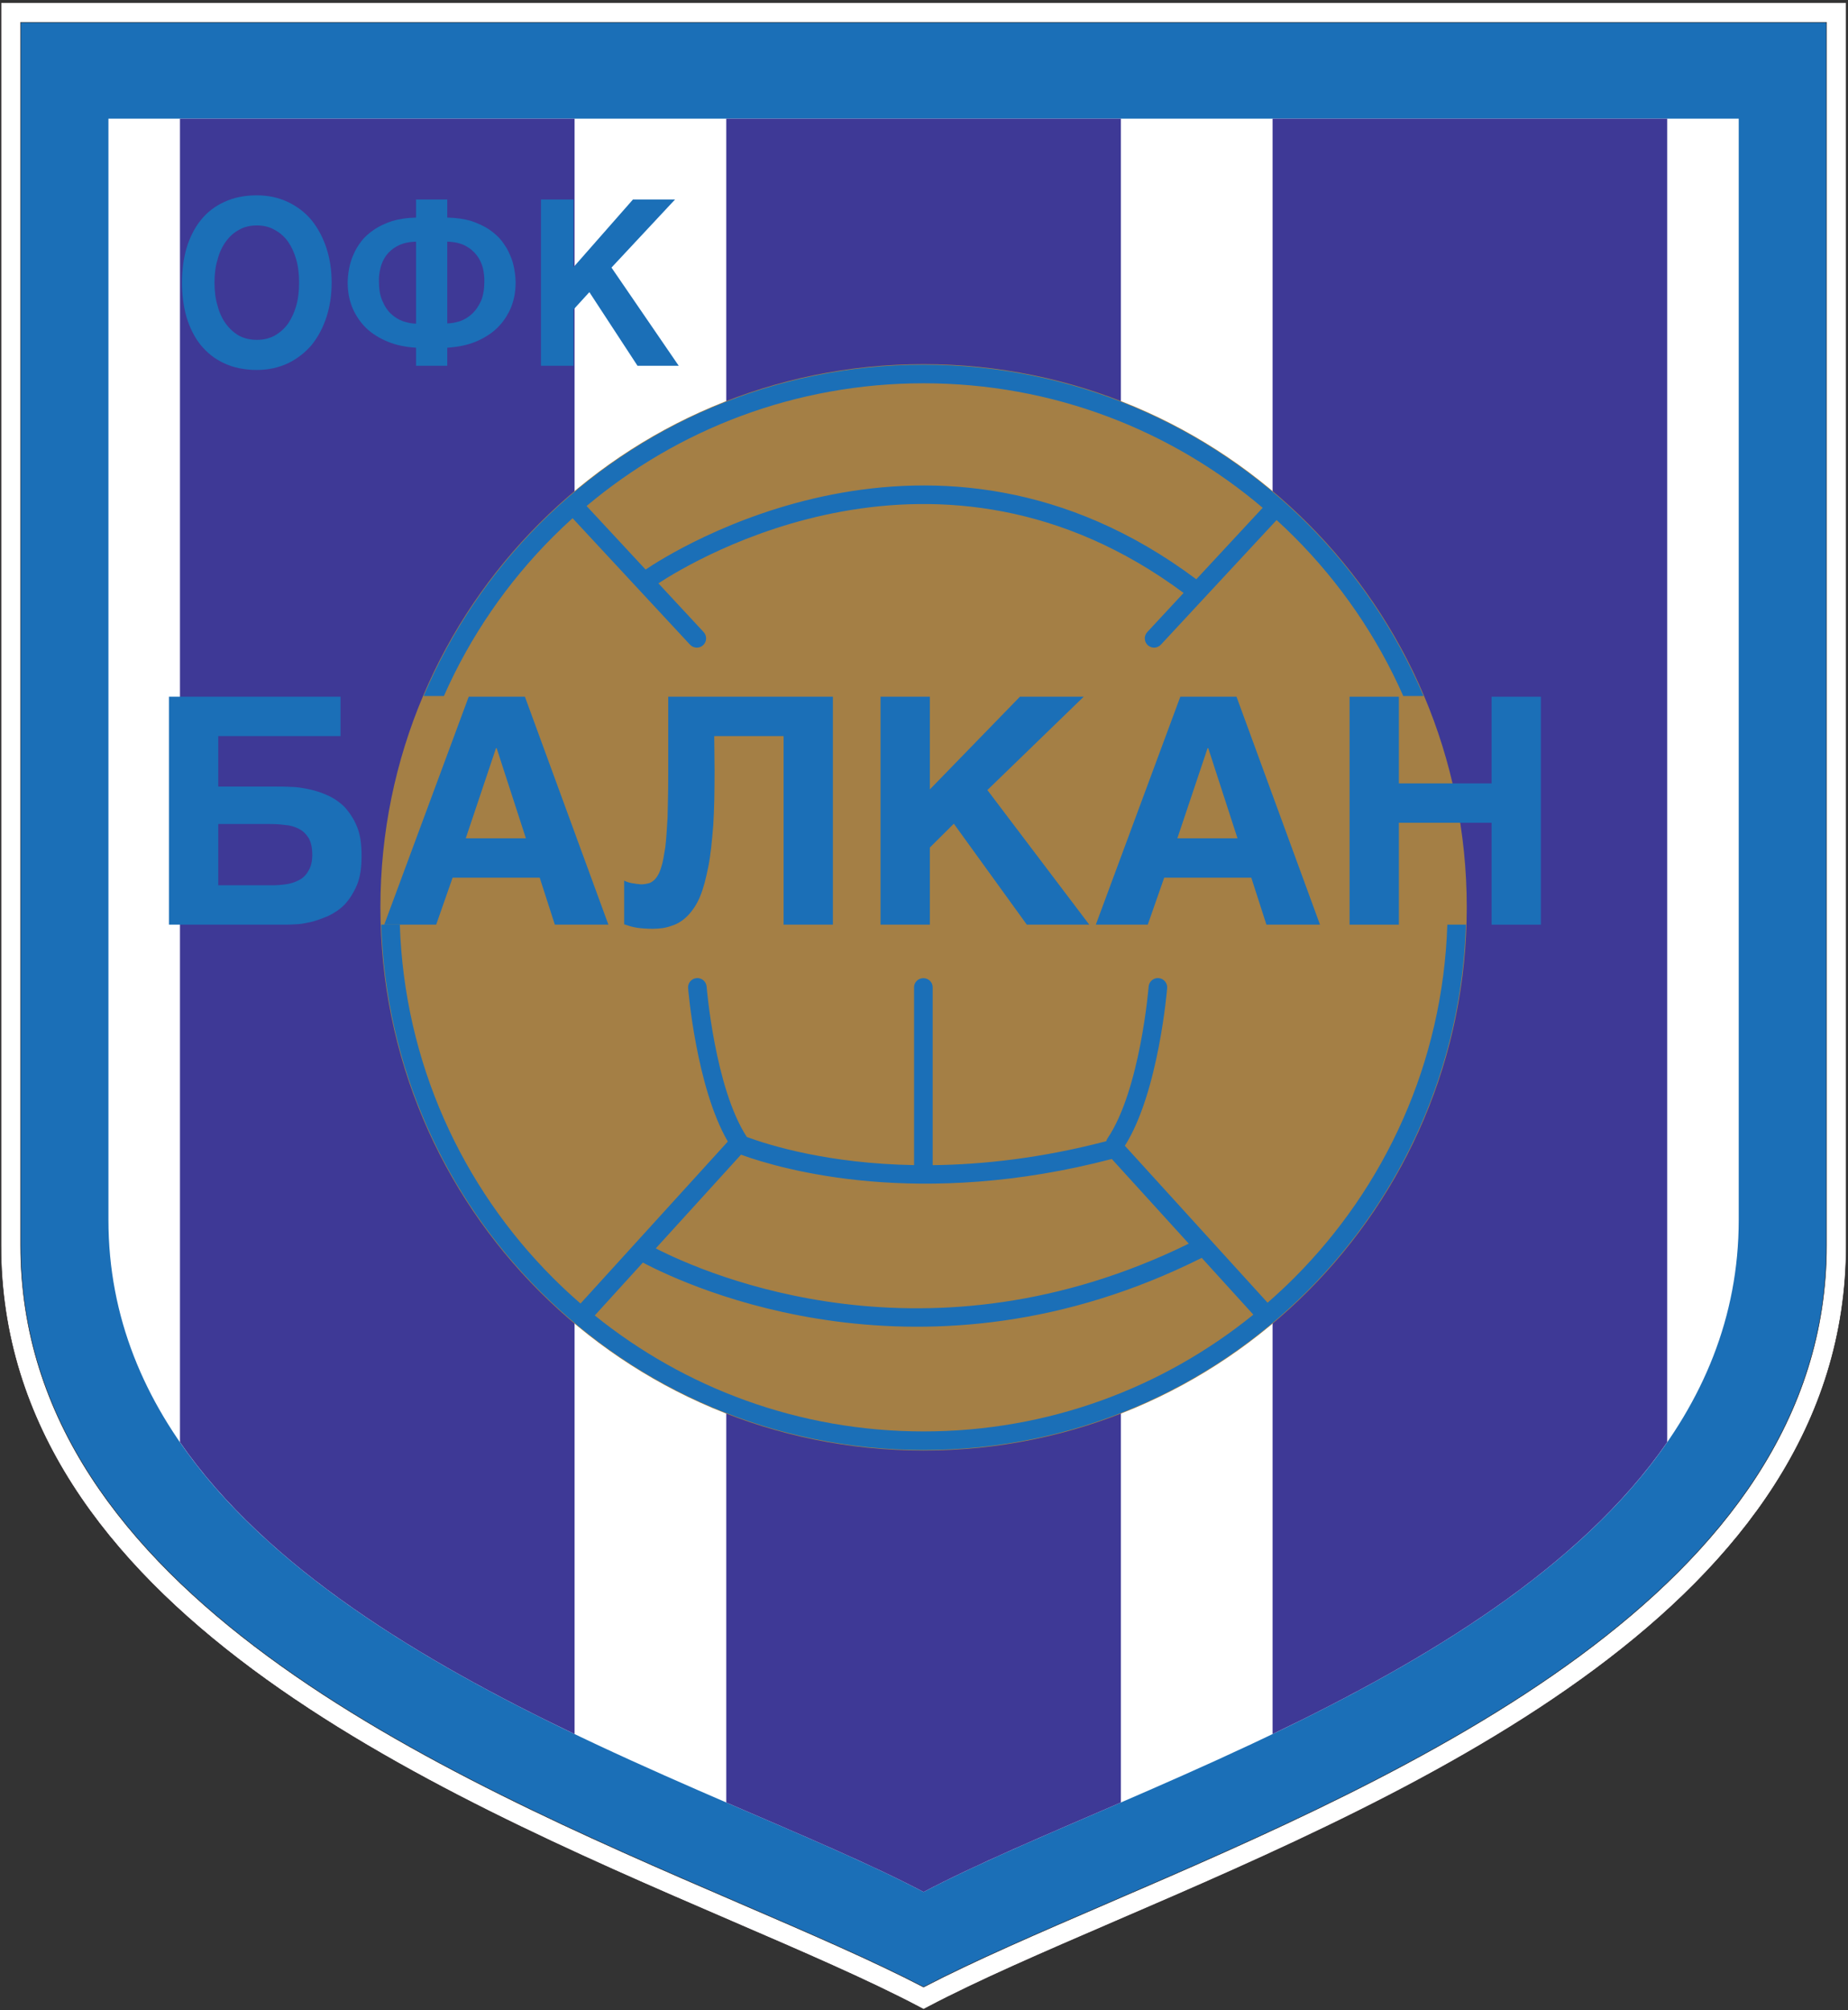 <?xml version="1.0" encoding="UTF-8"?>
<svg xmlns="http://www.w3.org/2000/svg" xmlns:xlink="http://www.w3.org/1999/xlink" width="479pt" height="521pt" viewBox="0 0 479 521" version="1.1">
<rect x="0" y="0" width="479" height="521" fill="#333333" stroke="none"/>
<g id="surface1">
<path style=" stroke:none;fill-rule:evenodd;fill:rgb(10.599%,43.5%,71.799%);fill-opacity:1;" d="M 239.391 3.234 L 2.801 3.234 L 2.801 322.828 C 2.801 436.566 171.434 482.047 239.391 517.891 C 307.348 482.047 475.98 436.566 475.98 322.828 L 475.98 3.234 L 239.391 3.234 "/>
<path style=" stroke:none;fill-rule:nonzero;fill:rgb(100%,100%,100%);fill-opacity:1;" d="M 239.391 5.785 L 5.352 5.785 L 5.352 322.828 C 5.352 412.906 114.191 459.848 191.648 493.262 C 209.836 501.105 226.309 508.211 239.391 515.016 C 252.473 508.211 268.945 501.105 287.129 493.262 C 364.59 459.848 473.426 412.906 473.426 322.828 L 473.426 5.785 Z M 2.801 0.684 L 478.531 0.684 L 478.531 322.828 C 478.531 416.258 367.887 463.98 289.145 497.945 C 270.457 506.008 253.582 513.285 240.578 520.145 L 239.391 520.77 L 238.203 520.145 C 225.195 513.285 208.324 506.008 189.637 497.945 C 110.891 463.98 0.25 416.258 0.25 322.828 L 0.25 0.684 L 2.801 0.684 "/>
<path style=" stroke:none;fill-rule:evenodd;fill:rgb(100%,100%,100%);fill-opacity:1;" d="M 239.391 30.758 L 28.105 30.758 L 28.105 316.168 C 28.105 417.742 178.699 458.359 239.391 490.367 C 300.078 458.359 450.676 417.742 450.676 316.168 L 450.676 30.758 L 239.391 30.758 "/>
<path style=" stroke:none;fill-rule:evenodd;fill:rgb(24.3%,22.4%,58.8%);fill-opacity:1;" d="M 148.93 30.758 L 46.645 30.758 L 46.645 373.789 C 69.223 406.496 109.277 430.414 148.93 449.438 L 148.93 30.758 "/>
<path style=" stroke:none;fill-rule:evenodd;fill:rgb(24.3%,22.4%,58.8%);fill-opacity:1;" d="M 239.391 30.758 L 188.246 30.758 L 188.246 467.176 C 207.973 475.715 225.902 483.254 239.391 490.367 C 252.875 483.254 270.805 475.715 290.531 467.176 L 290.531 30.758 L 239.391 30.758 "/>
<path style=" stroke:none;fill-rule:evenodd;fill:rgb(24.3%,22.4%,58.8%);fill-opacity:1;" d="M 329.852 449.438 C 369.504 430.418 409.559 406.496 432.137 373.789 L 432.137 30.758 L 329.852 30.758 L 329.852 449.438 "/>
<path style=" stroke:none;fill-rule:evenodd;fill:rgb(64.299%,49.799%,27.1%);fill-opacity:1;" d="M 139.836 135.617 C 165.312 110.137 200.512 94.379 239.391 94.379 C 278.27 94.379 313.469 110.137 338.945 135.617 C 364.426 161.098 380.184 196.293 380.184 235.172 C 380.184 274.051 364.426 309.25 338.945 334.73 C 313.469 360.207 278.27 375.965 239.391 375.965 C 200.512 375.965 165.312 360.207 139.836 334.73 C 114.355 309.25 98.598 274.051 98.598 235.172 C 98.598 196.293 114.355 161.098 139.836 135.617 "/>
<path style=" stroke:none;fill-rule:nonzero;fill:rgb(10.599%,43.5%,71.799%);fill-opacity:1;" d="M 152.043 131.148 L 167.34 147.621 C 173.867 143.207 242.227 99.336 310.078 150.141 L 327.285 131.609 C 303.594 111.484 272.91 99.34 239.391 99.34 C 206.125 99.34 175.656 111.301 152.043 131.148 Z M 330.895 134.789 L 300.895 167.094 C 299.988 168.066 298.469 168.121 297.496 167.219 C 296.523 166.312 296.469 164.789 297.375 163.82 L 306.789 153.68 C 243.371 106.578 179.609 145.309 170.656 151.195 L 182.379 163.82 C 183.281 164.789 183.227 166.312 182.254 167.219 C 181.281 168.121 179.762 168.066 178.855 167.094 L 148.414 134.309 C 146.684 135.871 144.992 137.477 143.344 139.125 C 131.531 150.934 121.891 164.91 115.055 180.402 L 109.801 180.402 C 116.918 163.586 127.215 148.438 139.934 135.719 C 165.387 110.266 200.551 94.52 239.391 94.52 C 278.23 94.52 313.395 110.266 338.848 135.719 C 351.566 148.438 361.859 163.586 368.977 180.402 L 363.727 180.402 C 356.891 164.91 347.246 150.934 335.438 139.125 C 333.957 137.645 332.441 136.199 330.895 134.789 Z M 103.633 239.656 C 104.793 275.383 119.746 307.621 143.344 331.223 C 145.637 333.516 148.016 335.73 150.473 337.855 L 188.652 295.871 C 180.426 281.73 178.363 256.188 178.355 256.109 C 178.246 254.781 179.234 253.621 180.559 253.512 C 181.883 253.402 183.047 254.387 183.156 255.715 C 183.164 255.789 185.281 281.984 193.574 294.688 C 199.508 296.879 214.746 301.594 236.926 301.98 L 236.926 255.859 C 236.926 254.574 238.004 253.531 239.336 253.531 C 240.664 253.531 241.746 254.574 241.746 255.859 L 241.746 301.992 C 254.746 301.848 269.883 300.184 286.738 295.785 C 286.805 295.523 286.918 295.27 287.074 295.035 C 295.562 282.469 297.719 255.789 297.723 255.715 C 297.832 254.387 298.996 253.402 300.32 253.512 C 301.648 253.621 302.633 254.781 302.523 256.109 C 302.52 256.188 300.348 283.098 291.562 296.965 L 328.555 337.641 C 330.922 335.578 333.219 333.438 335.438 331.223 C 359.035 307.621 373.988 275.383 375.145 239.656 L 379.969 239.656 C 378.809 276.715 363.316 310.16 338.848 334.629 C 313.395 360.082 278.23 375.824 239.391 375.824 C 200.551 375.824 165.387 360.082 139.934 334.629 C 115.465 310.16 99.973 276.715 98.812 239.656 Z M 154.164 340.945 C 177.469 359.746 207.113 371.004 239.391 371.004 C 271.781 371.004 301.523 359.664 324.867 340.738 L 311.488 326.023 C 239.691 361.934 178.68 333.598 166.633 327.238 Z M 288.176 300.391 C 238.418 313.395 202.84 303.18 192.059 299.277 L 169.973 323.566 C 183.59 330.523 240.75 355.395 308.129 322.332 L 288.176 300.391 "/>
<path style=" stroke:none;fill-rule:nonzero;fill:rgb(10.599%,43.5%,71.799%);fill-opacity:1;" d="M 342.141 239.656 L 320.504 180.582 L 305.934 180.582 L 284.039 239.656 L 297.5 239.656 L 301.758 227.48 L 324.336 227.48 L 328.254 239.656 Z M 313.176 193.91 L 320.758 217.277 L 305.168 217.277 L 313.004 193.91 L 313.176 193.91 "/>
<path style=" stroke:none;fill-rule:nonzero;fill:rgb(10.599%,43.5%,71.799%);fill-opacity:1;" d="M 362.59 203.043 L 362.59 180.582 L 349.809 180.582 L 349.809 239.656 L 362.59 239.656 L 362.59 213.246 L 386.613 213.246 L 386.613 239.656 L 399.391 239.656 L 399.391 180.582 L 386.613 180.582 L 386.613 203.043 L 362.59 203.043 "/>
<path style=" stroke:none;fill-rule:nonzero;fill:rgb(10.599%,43.5%,71.799%);fill-opacity:1;" d="M 241.016 204.605 L 241.016 180.582 L 228.238 180.582 L 228.238 239.656 L 241.016 239.656 L 241.016 219.664 L 247.234 213.492 L 266.148 239.656 L 282.336 239.656 L 255.926 204.77 L 280.887 180.582 L 264.359 180.582 L 241.016 204.605 "/>
<path style=" stroke:none;fill-rule:nonzero;fill:rgb(10.599%,43.5%,71.799%);fill-opacity:1;" d="M 157.695 239.656 L 136.059 180.582 L 121.488 180.582 L 99.594 239.656 L 113.055 239.656 L 117.316 227.48 L 139.891 227.48 L 143.812 239.656 Z M 128.73 193.91 L 136.312 217.277 L 120.723 217.277 L 128.562 193.91 L 128.73 193.91 "/>
<path style=" stroke:none;fill-rule:nonzero;fill:rgb(10.599%,43.5%,71.799%);fill-opacity:1;" d="M 185.215 199.672 L 185.129 190.785 L 203.105 190.785 L 203.105 239.656 L 215.883 239.656 L 215.883 180.582 L 173.203 180.582 L 173.203 200.82 C 173.203 202.988 173.188 205.004 173.145 206.844 C 173.117 208.664 173.074 210.367 173.031 211.93 C 172.945 213.453 172.863 214.852 172.762 216.141 C 172.676 217.414 172.562 218.594 172.438 219.664 C 172.266 220.691 172.109 221.637 171.953 222.477 C 171.797 223.324 171.629 224.066 171.414 224.684 C 171.242 225.301 171.031 225.848 170.805 226.344 C 170.562 226.82 170.305 227.234 170.051 227.562 C 169.797 227.891 169.523 228.164 169.227 228.371 C 168.941 228.59 168.645 228.754 168.348 228.879 C 168.004 228.961 167.664 229.043 167.309 229.113 C 166.969 229.168 166.602 229.207 166.215 229.207 C 166.133 229.207 166.031 229.207 165.902 229.195 C 165.777 229.195 165.621 229.168 165.449 229.125 C 165.238 229.125 165.039 229.113 164.855 229.07 C 164.668 229.043 164.469 229.004 164.258 228.961 C 164.043 228.961 163.832 228.922 163.617 228.863 C 163.406 228.809 163.191 228.754 162.98 228.715 C 162.766 228.633 162.555 228.562 162.355 228.496 C 162.141 228.426 161.957 228.344 161.785 228.223 L 161.785 239.574 C 162.383 239.781 162.965 239.961 163.531 240.121 C 164.102 240.273 164.684 240.398 165.277 240.48 C 165.832 240.562 166.445 240.617 167.109 240.656 C 167.777 240.699 168.473 240.727 169.199 240.727 C 170.137 240.727 171.016 240.656 171.84 240.535 C 172.664 240.398 173.457 240.191 174.227 239.902 C 174.992 239.656 175.715 239.312 176.398 238.863 C 177.078 238.422 177.719 237.887 178.312 237.27 C 178.91 236.652 179.48 235.926 180.02 235.105 C 180.559 234.281 181.039 233.363 181.465 232.336 C 181.891 231.305 182.273 230.141 182.629 228.836 C 182.973 227.535 183.297 226.121 183.598 224.602 C 183.895 223.117 184.137 221.473 184.336 219.676 C 184.531 217.895 184.703 215.961 184.875 213.902 C 185.004 211.848 185.086 209.641 185.145 207.281 C 185.188 204.922 185.215 202.387 185.215 199.672 "/>
<path style=" stroke:none;fill-rule:nonzero;fill:rgb(10.599%,43.5%,71.799%);fill-opacity:1;" d="M 88.266 190.785 L 88.266 180.582 L 43.793 180.582 L 43.793 239.656 L 73.609 239.656 C 73.91 239.656 74.293 239.656 74.746 239.645 C 75.215 239.645 75.742 239.617 76.336 239.574 C 76.977 239.574 77.645 239.52 78.324 239.41 C 79.008 239.301 79.703 239.164 80.426 239 C 81.152 238.836 81.902 238.613 82.672 238.34 C 83.438 238.066 84.219 237.766 85.027 237.438 C 85.793 237.066 86.562 236.629 87.297 236.133 C 88.039 235.625 88.734 235.051 89.371 234.391 C 90.012 233.691 90.594 232.926 91.105 232.102 C 91.629 231.266 92.098 230.359 92.523 229.371 C 92.949 228.344 93.25 227.191 93.449 225.93 C 93.633 224.656 93.719 223.285 93.719 221.805 C 93.719 220.32 93.633 218.949 93.449 217.676 C 93.25 216.414 92.949 215.262 92.523 214.234 C 92.098 213.203 91.617 212.273 91.062 211.438 C 90.523 210.598 89.926 209.832 89.285 209.133 C 88.605 208.473 87.895 207.898 87.156 207.391 C 86.418 206.895 85.625 206.457 84.773 206.086 C 83.961 205.719 83.152 205.402 82.344 205.156 C 81.535 204.895 80.727 204.688 79.914 204.523 C 79.105 204.359 78.324 204.223 77.559 204.113 C 76.793 204.004 76.039 203.949 75.316 203.949 C 74.59 203.906 73.938 203.879 73.34 203.879 C 72.746 203.867 72.207 203.867 71.738 203.867 L 56.574 203.867 L 56.574 190.785 Z M 70.375 229.453 L 56.574 229.453 L 56.574 213.574 L 69.863 213.574 C 70.543 213.574 71.211 213.59 71.863 213.629 C 72.52 213.672 73.184 213.738 73.867 213.82 C 75.145 213.902 76.336 214.234 77.445 214.809 C 77.957 215.055 78.426 215.387 78.852 215.781 C 79.277 216.195 79.66 216.66 80 217.195 C 80.301 217.73 80.539 218.348 80.695 219.059 C 80.852 219.785 80.938 220.609 80.938 221.555 C 80.938 223.285 80.598 224.684 79.914 225.754 C 79.617 226.285 79.262 226.754 78.836 227.164 C 78.426 227.562 77.957 227.891 77.445 228.137 C 76.891 228.426 76.336 228.66 75.77 228.824 C 75.215 229.004 74.633 229.125 74.035 229.207 C 73.398 229.289 72.773 229.359 72.176 229.398 C 71.566 229.441 70.969 229.453 70.375 229.453 "/>
<path style=" stroke:none;fill-rule:nonzero;fill:rgb(10.599%,43.5%,71.799%);fill-opacity:1;" d="M 148.656 69.234 L 148.656 51.707 L 140.223 51.707 L 140.223 94.805 L 148.656 94.805 L 148.656 80.219 L 152.762 75.719 L 165.242 94.805 L 175.926 94.805 L 158.496 69.355 L 174.969 51.707 L 164.062 51.707 L 148.656 69.234 "/>
<path style=" stroke:none;fill-rule:nonzero;fill:rgb(10.599%,43.5%,71.799%);fill-opacity:1;" d="M 107.836 90.125 L 107.836 94.805 L 115.93 94.805 L 115.93 90.125 C 117.281 90.035 118.574 89.863 119.801 89.613 C 121.039 89.363 122.199 89.012 123.297 88.562 C 124.363 88.113 125.367 87.602 126.297 87.012 C 127.223 86.434 128.074 85.773 128.863 85.02 C 130.383 83.52 131.562 81.781 132.406 79.801 C 132.828 78.777 133.137 77.73 133.344 76.637 C 133.539 75.559 133.645 74.426 133.645 73.258 C 133.645 72.715 133.613 72.156 133.559 71.586 C 133.504 71.008 133.418 70.406 133.305 69.773 C 133.191 69.145 133.051 68.523 132.875 67.914 C 132.688 67.305 132.461 66.684 132.18 66.055 C 131.93 65.422 131.617 64.824 131.273 64.234 C 130.914 63.652 130.523 63.082 130.102 62.512 C 129.652 61.941 129.164 61.41 128.621 60.922 C 128.074 60.43 127.484 59.961 126.84 59.512 C 126.164 59.062 125.434 58.652 124.656 58.289 C 123.879 57.922 123.043 57.59 122.172 57.289 C 120.371 56.75 118.293 56.449 115.93 56.391 L 115.93 51.707 L 107.836 51.707 L 107.836 56.391 C 106.652 56.422 105.559 56.512 104.535 56.66 C 103.504 56.809 102.551 57.02 101.648 57.289 C 100.75 57.59 99.906 57.922 99.129 58.289 C 98.34 58.652 97.629 59.062 96.98 59.512 C 96.309 59.961 95.699 60.43 95.156 60.922 C 94.609 61.41 94.113 61.941 93.664 62.512 C 93.242 63.082 92.848 63.652 92.504 64.234 C 92.148 64.824 91.836 65.422 91.586 66.055 C 91.305 66.684 91.078 67.305 90.902 67.914 C 90.711 68.523 90.574 69.145 90.461 69.773 C 90.348 70.406 90.262 71.008 90.207 71.586 C 90.152 72.156 90.121 72.715 90.121 73.258 C 90.121 74.426 90.227 75.559 90.422 76.637 C 90.629 77.73 90.938 78.777 91.359 79.801 C 92.203 81.781 93.383 83.52 94.902 85.02 C 95.688 85.773 96.551 86.434 97.48 87.012 C 98.414 87.602 99.43 88.113 100.523 88.562 C 101.594 89.012 102.746 89.363 103.973 89.613 C 105.191 89.863 106.484 90.035 107.836 90.125 Z M 115.93 83.82 L 115.93 62.633 C 117.844 62.691 119.418 63.051 120.652 63.715 C 121.273 64.043 121.824 64.414 122.305 64.832 C 122.789 65.242 123.215 65.691 123.578 66.172 C 123.973 66.684 124.289 67.203 124.535 67.742 C 124.785 68.285 124.992 68.844 125.152 69.414 C 125.293 70.016 125.395 70.605 125.453 71.176 C 125.52 71.758 125.547 72.324 125.547 72.895 C 125.547 73.855 125.48 74.766 125.34 75.617 C 125.199 76.469 124.984 77.246 124.703 77.938 C 124.395 78.629 124.047 79.258 123.652 79.82 C 123.27 80.391 122.848 80.879 122.398 81.301 C 121.918 81.75 121.422 82.129 120.918 82.441 C 120.402 82.75 119.867 83.012 119.305 83.223 C 118.715 83.402 118.145 83.551 117.578 83.66 C 117.02 83.762 116.465 83.82 115.93 83.82 Z M 107.836 62.633 L 107.836 83.883 C 107.301 83.883 106.758 83.82 106.195 83.723 C 105.641 83.609 105.078 83.461 104.516 83.281 C 103.926 83.07 103.371 82.812 102.859 82.5 C 102.344 82.191 101.848 81.809 101.367 81.359 C 100.918 80.941 100.496 80.449 100.121 79.879 C 99.738 79.32 99.402 78.688 99.117 77.996 C 98.809 77.309 98.586 76.539 98.434 75.699 C 98.293 74.855 98.219 73.945 98.219 72.957 C 98.191 72.387 98.219 71.816 98.285 71.234 C 98.359 70.664 98.473 70.074 98.613 69.477 C 98.754 68.875 98.949 68.305 99.203 67.754 C 99.457 67.215 99.766 66.684 100.133 66.172 C 100.496 65.691 100.918 65.242 101.414 64.832 C 101.902 64.414 102.465 64.043 103.109 63.715 C 104.348 63.051 105.922 62.691 107.836 62.633 "/>
<path style=" stroke:none;fill-rule:nonzero;fill:rgb(10.599%,43.5%,71.799%);fill-opacity:1;" d="M 47.164 73.258 C 47.164 74.848 47.27 76.387 47.465 77.891 C 47.66 79.379 47.953 80.82 48.344 82.199 C 48.766 83.582 49.273 84.871 49.883 86.07 C 50.48 87.273 51.184 88.383 52 89.402 C 52.816 90.395 53.715 91.293 54.719 92.086 C 55.719 92.887 56.836 93.574 58.074 94.145 C 59.281 94.715 60.602 95.145 62.027 95.445 C 63.441 95.734 64.961 95.887 66.562 95.887 C 68.055 95.887 69.477 95.734 70.828 95.445 C 72.176 95.145 73.449 94.715 74.66 94.145 C 75.84 93.574 76.945 92.887 77.977 92.086 C 79.008 91.293 79.945 90.395 80.789 89.402 C 81.605 88.383 82.336 87.273 82.973 86.07 C 83.617 84.871 84.16 83.582 84.613 82.199 C 85.062 80.82 85.398 79.379 85.625 77.891 C 85.848 76.387 85.961 74.848 85.961 73.258 C 85.961 71.637 85.848 70.086 85.625 68.605 C 85.398 67.125 85.062 65.691 84.613 64.312 C 84.16 62.934 83.617 61.641 82.973 60.441 C 82.336 59.242 81.605 58.129 80.789 57.109 C 79.945 56.09 79.008 55.188 77.977 54.398 C 76.945 53.617 75.84 52.938 74.66 52.367 C 73.449 51.797 72.176 51.367 70.828 51.066 C 69.477 50.777 68.055 50.629 66.562 50.629 C 64.961 50.629 63.441 50.777 62.027 51.066 C 60.602 51.367 59.281 51.797 58.074 52.367 C 56.836 52.938 55.719 53.617 54.719 54.398 C 53.715 55.188 52.816 56.09 52 57.109 C 51.184 58.129 50.48 59.242 49.883 60.441 C 49.273 61.641 48.766 62.934 48.344 64.312 C 47.953 65.691 47.66 67.125 47.465 68.605 C 47.27 70.086 47.164 71.637 47.164 73.258 Z M 66.562 88.082 C 65.691 88.082 64.875 87.992 64.109 87.812 C 63.348 87.633 62.629 87.363 61.953 87.004 C 61.277 86.613 60.66 86.16 60.086 85.641 C 59.523 85.133 59 84.539 58.523 83.883 C 58.043 83.223 57.621 82.5 57.266 81.719 C 56.902 80.941 56.609 80.102 56.387 79.199 C 56.105 78.301 55.906 77.348 55.785 76.359 C 55.656 75.367 55.598 74.336 55.598 73.258 C 55.598 72.176 55.656 71.137 55.785 70.145 C 55.906 69.156 56.105 68.215 56.387 67.312 C 56.609 66.414 56.902 65.574 57.266 64.793 C 57.621 64.012 58.043 63.293 58.523 62.633 C 59 61.973 59.523 61.383 60.086 60.871 C 60.66 60.359 61.277 59.93 61.953 59.57 C 62.629 59.18 63.348 58.891 64.109 58.711 C 64.875 58.52 65.691 58.43 66.562 58.43 C 67.434 58.43 68.25 58.52 69.02 58.711 C 69.785 58.891 70.5 59.18 71.172 59.57 C 71.848 59.93 72.484 60.359 73.066 60.871 C 73.648 61.383 74.184 61.973 74.66 62.633 C 75.109 63.293 75.523 64.012 75.879 64.793 C 76.234 65.574 76.543 66.414 76.797 67.312 C 77.051 68.215 77.238 69.156 77.348 70.145 C 77.473 71.137 77.527 72.176 77.527 73.258 C 77.527 74.336 77.473 75.367 77.348 76.359 C 77.238 77.348 77.051 78.301 76.797 79.199 C 76.543 80.102 76.234 80.941 75.879 81.719 C 75.523 82.5 75.109 83.223 74.66 83.883 C 74.184 84.539 73.648 85.133 73.066 85.641 C 72.484 86.16 71.848 86.613 71.172 87.004 C 70.5 87.363 69.777 87.633 69.02 87.812 C 68.25 87.992 67.434 88.082 66.562 88.082 "/>
<path style=" stroke:none;fill-rule:nonzero;fill:rgb(13.699%,12.199%,12.5%);fill-opacity:1;" d="M 239.391 5.852 L 5.418 5.852 L 5.418 322.828 C 5.418 367.844 32.617 402.082 69.492 429.242 C 106.379 456.41 152.949 476.496 191.676 493.199 C 200.766 497.121 209.426 500.855 217.461 504.469 C 225.477 508.07 232.859 511.547 239.391 514.945 C 245.922 511.547 253.301 508.07 261.32 504.469 C 269.355 500.855 278.016 497.121 287.105 493.199 C 364.547 459.797 473.363 412.863 473.363 322.828 L 473.363 5.852 Z M 5.352 5.723 L 473.492 5.723 L 473.492 322.828 C 473.492 412.945 364.633 459.902 287.156 493.32 C 278.059 497.242 269.391 500.98 261.371 504.586 C 253.348 508.191 245.961 511.672 239.422 515.074 L 239.391 515.09 L 239.359 515.074 C 232.82 511.672 225.434 508.191 217.406 504.586 C 209.391 500.98 200.719 497.242 191.625 493.32 C 152.891 476.613 106.312 456.523 69.418 429.348 C 32.508 402.164 5.289 367.891 5.289 322.828 L 5.289 5.723 Z M 2.801 0.617 L 478.598 0.617 L 478.598 322.828 C 478.598 416.301 367.93 464.035 289.172 498.004 C 279.824 502.035 270.934 505.871 262.758 509.555 C 254.578 513.238 247.105 516.773 240.605 520.203 L 239.422 520.828 L 239.391 520.844 L 239.359 520.828 L 238.172 520.203 C 231.672 516.773 224.203 513.238 216.023 509.555 C 207.848 505.871 198.953 502.035 189.609 498.004 C 110.852 464.035 0.184 416.301 0.184 322.828 L 0.184 0.617 Z M 239.391 0.746 L 0.312 0.746 L 0.312 322.828 C 0.312 416.215 110.934 463.93 189.66 497.887 C 199.004 501.914 207.895 505.75 216.078 509.438 C 224.258 513.121 231.727 516.656 238.234 520.086 L 239.391 520.695 L 240.547 520.086 C 247.051 516.656 254.523 513.121 262.703 509.438 C 270.887 505.75 279.777 501.914 289.117 497.887 C 367.848 463.93 478.469 416.215 478.469 322.828 L 478.469 0.746 L 239.391 0.746 "/>
</g>
</svg>
